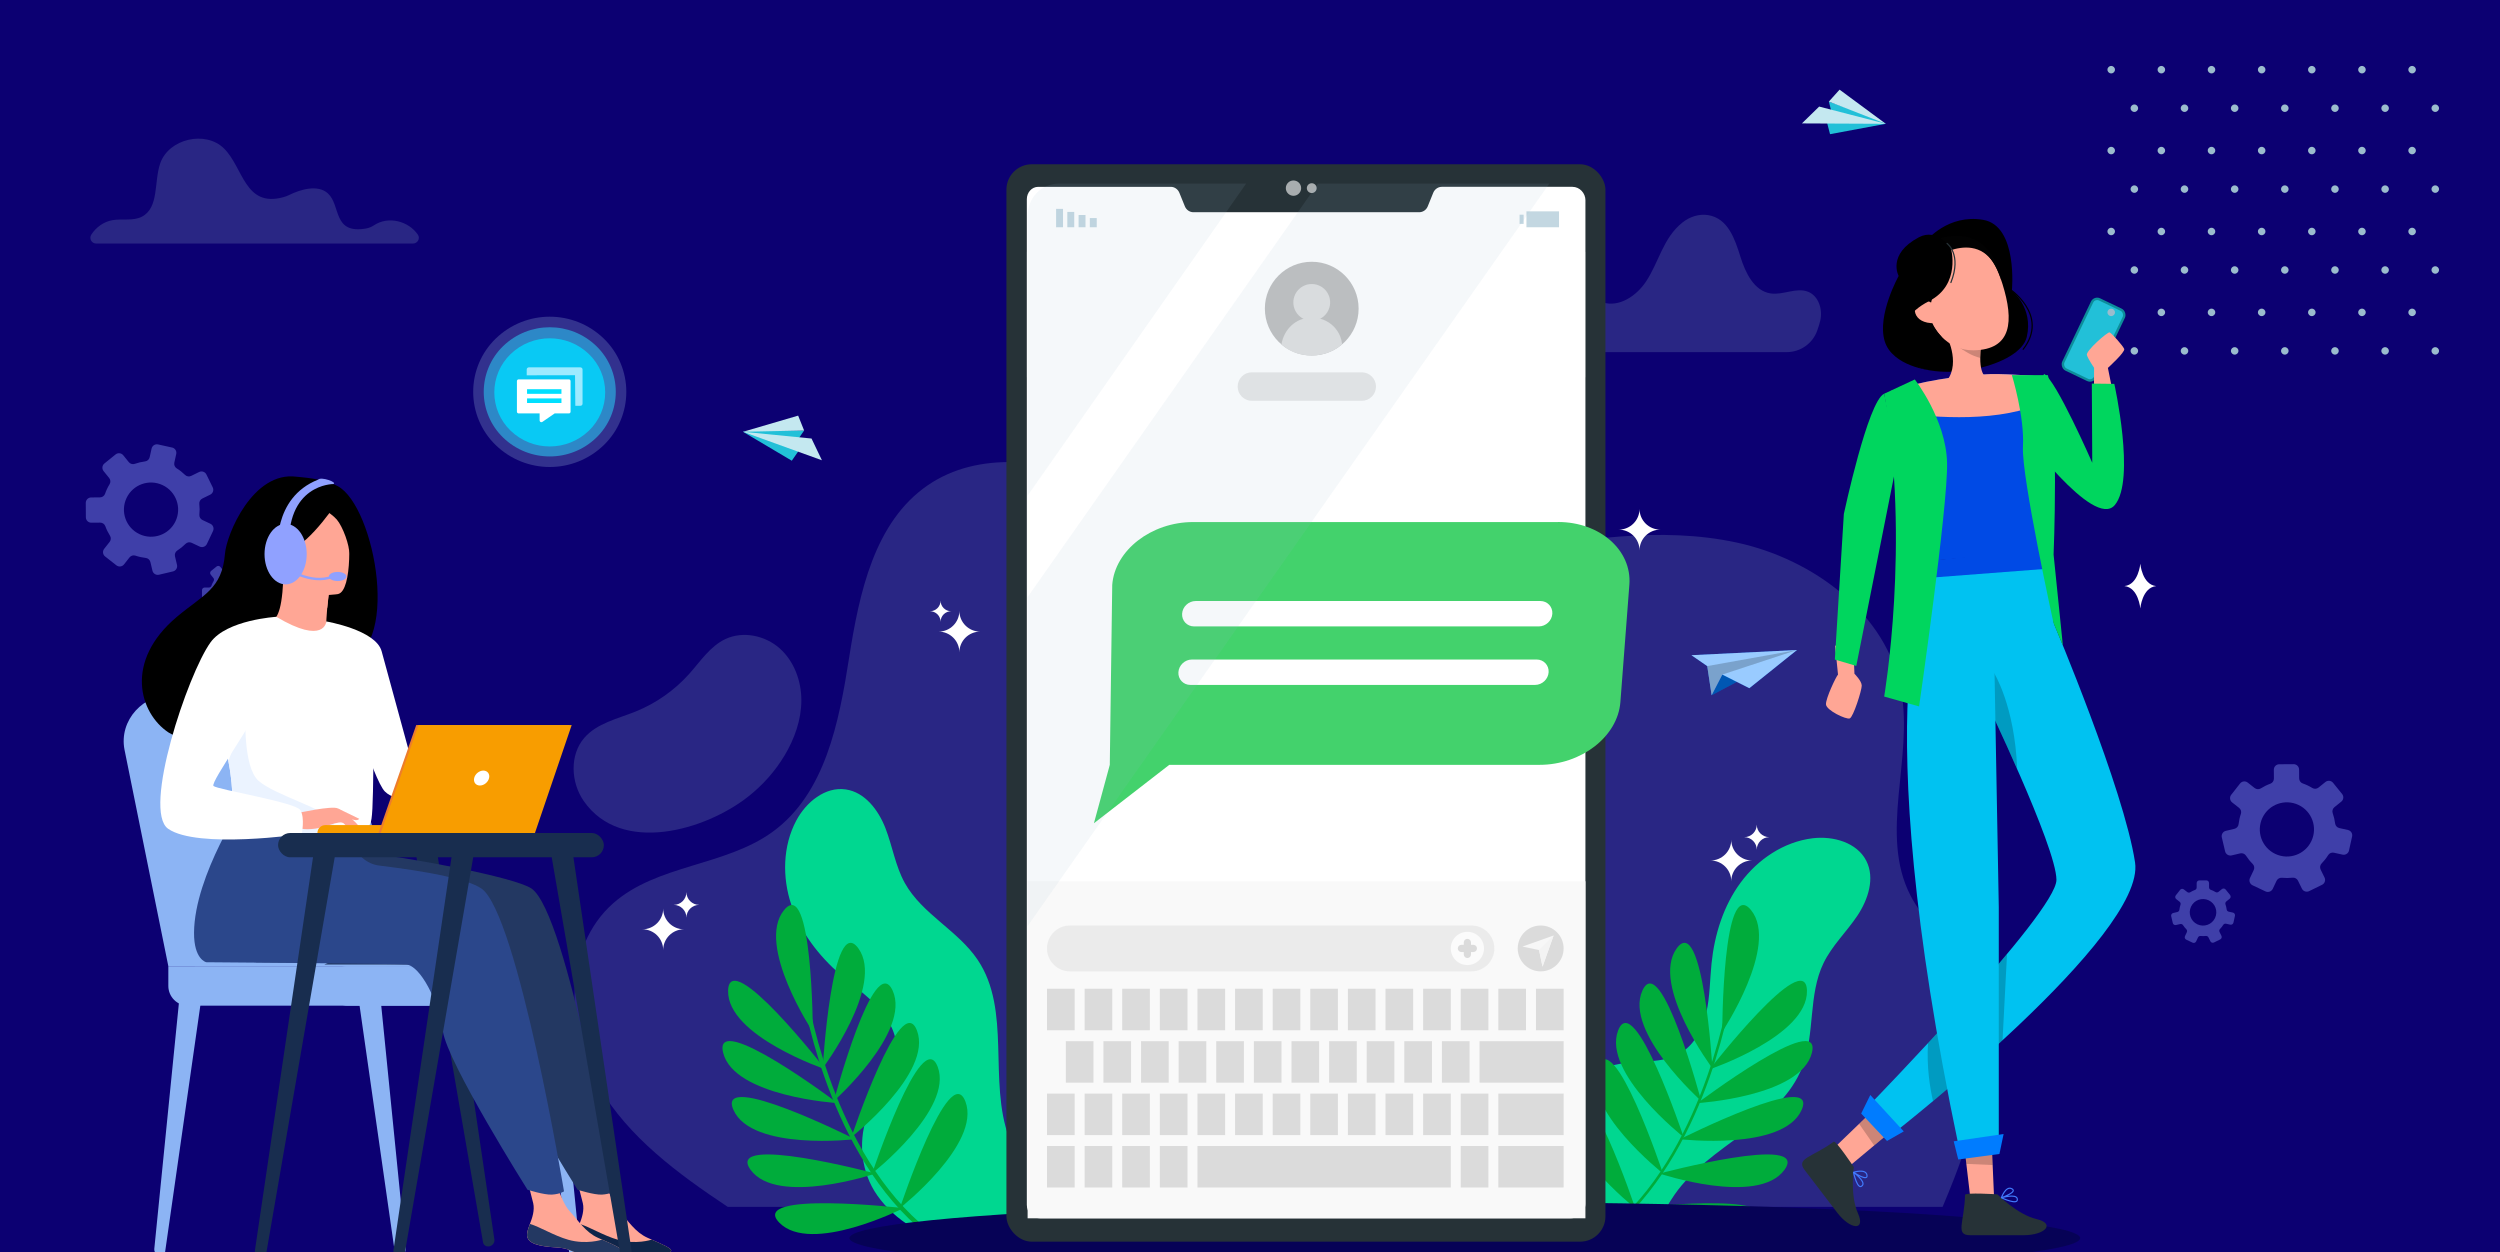 <?xml version="1.0" encoding="UTF-8"?><svg id="Layer_1" xmlns="http://www.w3.org/2000/svg" xmlns:xlink="http://www.w3.org/1999/xlink" viewBox="0 0 1024 513"><rect x="0" y="0" width="1024" height="513" fill="#333333" stroke="none"/><defs><clipPath id="clippath"><rect x="-1.93" y="-2.43" width="1027.2" height="516.79" style="fill:none;"/></clipPath></defs><g style="clip-path:url(#clippath);"><rect x="-1.93" y="-4.76" width="1027.2" height="519.12" style="fill:#0c0072;"/><rect x="850.33" y="123.18" width="14.42" height="31.86" rx="2.31" ry="2.31" transform="translate(144.28 -356.86) rotate(25.6)" style="fill:#22c0d8; stroke:#0d8e9b; stroke-miterlimit:10;"/><path d="m220.7,309.9s50.66-61.09-19.93-185.45S354.09,2.64,445.13,214.78c91.04,212.14,282.75,51.05,282.75,51.05" style="fill:none; stroke:#fff; stroke-dasharray:0 6; stroke-miterlimit:10;"/><g id="Group-49-Copy"><path id="Fill-1-4" d="m866.29,28.54c0,.85-.69,1.53-1.54,1.53s-1.54-.68-1.54-1.53.69-1.53,1.54-1.53,1.54.68,1.54,1.53" style="fill:#9bbccd; fill-rule:evenodd;"/><path id="Fill-4-2" d="m886.83,28.54c0,.85-.69,1.53-1.54,1.53s-1.54-.68-1.54-1.53.69-1.53,1.54-1.53,1.54.68,1.54,1.53" style="fill:#9bbccd; fill-rule:evenodd;"/><path id="Fill-7-2" d="m907.37,28.54c0,.85-.68,1.53-1.54,1.53s-1.54-.68-1.54-1.53.69-1.53,1.54-1.53,1.54.68,1.54,1.53" style="fill:#9bbccd; fill-rule:evenodd;"/><path id="Fill-10-2" d="m927.92,28.54c0,.85-.68,1.53-1.54,1.53s-1.54-.68-1.54-1.53.69-1.53,1.54-1.53,1.54.68,1.54,1.53" style="fill:#9bbccd; fill-rule:evenodd;"/><path id="Fill-13-2" d="m948.46,28.54c0,.85-.68,1.53-1.54,1.53s-1.54-.68-1.54-1.53.69-1.53,1.54-1.53,1.54.68,1.54,1.53" style="fill:#9bbccd; fill-rule:evenodd;"/><path id="Fill-16-2" d="m969,28.54c0,.85-.69,1.53-1.54,1.53s-1.54-.68-1.54-1.53.68-1.53,1.54-1.53,1.54.68,1.54,1.53" style="fill:#9bbccd; fill-rule:evenodd;"/><path id="Fill-19-2" d="m989.54,28.54c0,.85-.69,1.53-1.54,1.53s-1.54-.68-1.54-1.53.68-1.53,1.54-1.53,1.54.68,1.54,1.53" style="fill:#9bbccd; fill-rule:evenodd;"/><path id="Fill-22-2" d="m875.77,44.32c0,.85-.68,1.53-1.54,1.53s-1.54-.68-1.54-1.53.69-1.53,1.54-1.53,1.54.68,1.54,1.53" style="fill:#9bbccd; fill-rule:evenodd;"/><path id="Fill-24-2" d="m896.31,44.32c0,.85-.68,1.53-1.54,1.53s-1.54-.68-1.54-1.53.69-1.53,1.54-1.53,1.54.68,1.54,1.53" style="fill:#9bbccd; fill-rule:evenodd;"/><path id="Fill-26-2" d="m916.86,44.32c0,.85-.69,1.53-1.54,1.53s-1.54-.68-1.54-1.53.68-1.53,1.54-1.53,1.54.68,1.54,1.53" style="fill:#9bbccd; fill-rule:evenodd;"/><path id="Fill-28-2" d="m937.4,44.32c0,.85-.69,1.53-1.54,1.53s-1.54-.68-1.54-1.53.68-1.53,1.54-1.53,1.54.68,1.54,1.53" style="fill:#9bbccd; fill-rule:evenodd;"/><path id="Fill-30-2" d="m957.94,44.32c0,.85-.69,1.53-1.54,1.53s-1.54-.68-1.54-1.53.68-1.53,1.54-1.53,1.54.68,1.54,1.53" style="fill:#9bbccd; fill-rule:evenodd;"/><path id="Fill-32-2" d="m978.48,44.32c0,.85-.69,1.53-1.54,1.53s-1.54-.68-1.54-1.53.69-1.53,1.54-1.53,1.54.68,1.54,1.53" style="fill:#9bbccd; fill-rule:evenodd;"/><path id="Fill-34-2" d="m999.02,44.32c0,.85-.69,1.53-1.54,1.53s-1.54-.68-1.54-1.53.69-1.53,1.54-1.53,1.54.68,1.54,1.53" style="fill:#9bbccd; fill-rule:evenodd;"/><path id="Fill-37-2" d="m866.29,61.67c0,.85-.69,1.53-1.54,1.53s-1.54-.68-1.54-1.53.69-1.53,1.54-1.53,1.54.68,1.54,1.53" style="fill:#9bbccd; fill-rule:evenodd;"/><path id="Fill-40-2" d="m886.83,61.67c0,.85-.69,1.53-1.54,1.53s-1.54-.68-1.54-1.53.69-1.53,1.54-1.53,1.54.68,1.54,1.53" style="fill:#9bbccd; fill-rule:evenodd;"/><path id="Fill-42-2" d="m907.37,61.67c0,.85-.68,1.53-1.54,1.53s-1.54-.68-1.54-1.53.69-1.53,1.54-1.53,1.54.68,1.54,1.53" style="fill:#9bbccd; fill-rule:evenodd;"/><path id="Fill-44-2" d="m927.92,61.67c0,.85-.68,1.53-1.54,1.53s-1.54-.68-1.54-1.53.69-1.53,1.54-1.53,1.54.68,1.54,1.53" style="fill:#9bbccd; fill-rule:evenodd;"/><path id="Fill-46-2" d="m948.46,61.67c0,.85-.68,1.53-1.54,1.53s-1.54-.68-1.54-1.53.69-1.53,1.54-1.53,1.54.68,1.54,1.53" style="fill:#9bbccd; fill-rule:evenodd;"/><path id="Fill-48-2" d="m969,61.67c0,.85-.69,1.53-1.54,1.53s-1.54-.68-1.54-1.53.68-1.53,1.54-1.53,1.54.68,1.54,1.53" style="fill:#9bbccd; fill-rule:evenodd;"/><path id="Fill-50-2" d="m989.54,61.67c0,.85-.69,1.53-1.54,1.53s-1.54-.68-1.54-1.53.68-1.53,1.54-1.53,1.54.68,1.54,1.53" style="fill:#9bbccd; fill-rule:evenodd;"/><path id="Fill-52-2" d="m875.77,77.46c0,.85-.68,1.53-1.54,1.53s-1.54-.68-1.54-1.53.69-1.53,1.54-1.53,1.54.68,1.54,1.53" style="fill:#9bbccd; fill-rule:evenodd;"/><path id="Fill-54-2" d="m896.31,77.46c0,.85-.68,1.53-1.54,1.53s-1.54-.68-1.54-1.53.69-1.53,1.54-1.53,1.54.68,1.54,1.53" style="fill:#9bbccd; fill-rule:evenodd;"/><path id="Fill-56-2" d="m916.86,77.46c0,.85-.69,1.53-1.54,1.53s-1.54-.68-1.54-1.53.68-1.53,1.54-1.53,1.54.68,1.54,1.53" style="fill:#9bbccd; fill-rule:evenodd;"/><path id="Fill-58-2" d="m937.4,77.46c0,.85-.69,1.53-1.54,1.53s-1.54-.68-1.54-1.53.68-1.53,1.54-1.53,1.54.68,1.54,1.53" style="fill:#9bbccd; fill-rule:evenodd;"/><path id="Fill-60-2" d="m957.94,77.46c0,.85-.69,1.53-1.54,1.53s-1.54-.68-1.54-1.53.68-1.53,1.54-1.53,1.54.68,1.54,1.53" style="fill:#9bbccd; fill-rule:evenodd;"/><path id="Fill-62-2" d="m978.48,77.46c0,.85-.69,1.53-1.54,1.53s-1.54-.68-1.54-1.53.69-1.53,1.54-1.53,1.54.68,1.54,1.53" style="fill:#9bbccd; fill-rule:evenodd;"/><path id="Fill-64-2" d="m999.02,77.46c0,.85-.69,1.53-1.54,1.53s-1.54-.68-1.54-1.53.69-1.53,1.54-1.53,1.54.68,1.54,1.53" style="fill:#9bbccd; fill-rule:evenodd;"/><path id="Fill-67-2" d="m866.29,94.82c0,.85-.69,1.53-1.54,1.53s-1.54-.68-1.54-1.53.69-1.53,1.54-1.53,1.54.68,1.54,1.53" style="fill:#9bbccd; fill-rule:evenodd;"/><path id="Fill-70-2" d="m886.83,94.82c0,.85-.69,1.53-1.54,1.53s-1.54-.68-1.54-1.53.69-1.53,1.54-1.53,1.54.68,1.54,1.53" style="fill:#9bbccd; fill-rule:evenodd;"/><path id="Fill-72-2" d="m907.37,94.82c0,.85-.68,1.53-1.54,1.53s-1.54-.68-1.54-1.53.69-1.53,1.54-1.53,1.54.68,1.54,1.53" style="fill:#9bbccd; fill-rule:evenodd;"/><path id="Fill-74-2" d="m927.92,94.82c0,.85-.68,1.53-1.54,1.53s-1.54-.68-1.54-1.53.69-1.53,1.54-1.53,1.54.68,1.54,1.53" style="fill:#9bbccd; fill-rule:evenodd;"/><path id="Fill-76-2" d="m948.46,94.82c0,.85-.68,1.53-1.54,1.53s-1.54-.68-1.54-1.53.69-1.53,1.54-1.53,1.54.68,1.54,1.53" style="fill:#9bbccd; fill-rule:evenodd;"/><path id="Fill-78-2" d="m969,94.82c0,.85-.69,1.53-1.54,1.53s-1.54-.68-1.54-1.53.68-1.53,1.54-1.53,1.54.68,1.54,1.53" style="fill:#9bbccd; fill-rule:evenodd;"/><path id="Fill-80-2" d="m989.54,94.82c0,.85-.69,1.53-1.54,1.53s-1.54-.68-1.54-1.53.68-1.53,1.54-1.53,1.54.68,1.54,1.53" style="fill:#9bbccd; fill-rule:evenodd;"/><path id="Fill-82-2" d="m875.77,110.59c0,.85-.68,1.53-1.54,1.53s-1.54-.68-1.54-1.53.69-1.53,1.54-1.53,1.54.68,1.54,1.53" style="fill:#9bbccd; fill-rule:evenodd;"/><path id="Fill-84-2" d="m896.31,110.59c0,.85-.68,1.53-1.54,1.53s-1.54-.68-1.54-1.53.69-1.53,1.54-1.53,1.54.68,1.54,1.53" style="fill:#9bbccd; fill-rule:evenodd;"/><path id="Fill-86-2" d="m916.86,110.59c0,.85-.69,1.53-1.54,1.53s-1.54-.68-1.54-1.53.68-1.53,1.54-1.53,1.54.68,1.54,1.53" style="fill:#9bbccd; fill-rule:evenodd;"/><path id="Fill-88-2" d="m937.4,110.59c0,.85-.69,1.53-1.54,1.53s-1.54-.68-1.54-1.53.68-1.53,1.54-1.53,1.54.68,1.54,1.53" style="fill:#9bbccd; fill-rule:evenodd;"/><path id="Fill-90-2" d="m957.94,110.59c0,.85-.69,1.53-1.54,1.53s-1.54-.68-1.54-1.53.68-1.53,1.54-1.53,1.54.68,1.54,1.53" style="fill:#9bbccd; fill-rule:evenodd;"/><path id="Fill-92-2" d="m978.48,110.59c0,.85-.69,1.53-1.54,1.53s-1.54-.68-1.54-1.53.69-1.53,1.54-1.53,1.54.68,1.54,1.53" style="fill:#9bbccd; fill-rule:evenodd;"/><path id="Fill-94-2" d="m999.02,110.59c0,.85-.69,1.53-1.54,1.53s-1.54-.68-1.54-1.53.69-1.53,1.54-1.53,1.54.68,1.54,1.53" style="fill:#9bbccd; fill-rule:evenodd;"/><path id="Fill-97" d="m866.29,127.95c0,.85-.69,1.53-1.54,1.53s-1.54-.68-1.54-1.53.69-1.53,1.54-1.53,1.54.68,1.54,1.53" style="fill:#9bbccd; fill-rule:evenodd;"/><path id="Fill-100" d="m886.83,127.95c0,.85-.69,1.53-1.54,1.53s-1.54-.68-1.54-1.53.69-1.53,1.54-1.53,1.54.68,1.54,1.53" style="fill:#9bbccd; fill-rule:evenodd;"/><path id="Fill-102" d="m907.37,127.95c0,.85-.68,1.53-1.54,1.53s-1.54-.68-1.54-1.53.69-1.53,1.54-1.53,1.54.68,1.54,1.53" style="fill:#9bbccd; fill-rule:evenodd;"/><path id="Fill-104" d="m927.92,127.95c0,.85-.68,1.53-1.54,1.53s-1.54-.68-1.54-1.53.69-1.53,1.54-1.53,1.54.68,1.54,1.53" style="fill:#9bbccd; fill-rule:evenodd;"/><path id="Fill-106" d="m948.46,127.95c0,.85-.68,1.53-1.54,1.53s-1.54-.68-1.54-1.53.69-1.53,1.54-1.53,1.54.68,1.54,1.53" style="fill:#9bbccd; fill-rule:evenodd;"/><path id="Fill-108" d="m969,127.95c0,.85-.69,1.53-1.54,1.53s-1.54-.68-1.54-1.53.68-1.53,1.54-1.53,1.54.68,1.54,1.53" style="fill:#9bbccd; fill-rule:evenodd;"/><path id="Fill-110" d="m989.54,127.95c0,.85-.69,1.53-1.54,1.53s-1.54-.68-1.54-1.53.68-1.53,1.54-1.53,1.54.68,1.54,1.53" style="fill:#9bbccd; fill-rule:evenodd;"/><path id="Fill-112" d="m875.77,143.73c0,.85-.68,1.53-1.54,1.53s-1.54-.68-1.54-1.53.69-1.53,1.54-1.53,1.54.68,1.54,1.53" style="fill:#9bbccd; fill-rule:evenodd;"/><path id="Fill-115" d="m896.31,143.73c0,.85-.68,1.53-1.54,1.53s-1.54-.68-1.54-1.53.69-1.53,1.54-1.53,1.54.68,1.54,1.53" style="fill:#9bbccd; fill-rule:evenodd;"/><path id="Fill-118" d="m916.86,143.73c0,.85-.69,1.53-1.54,1.53s-1.54-.68-1.54-1.53.68-1.53,1.54-1.53,1.54.68,1.54,1.53" style="fill:#9bbccd; fill-rule:evenodd;"/><path id="Fill-121" d="m937.4,143.73c0,.85-.69,1.53-1.54,1.53s-1.54-.68-1.54-1.53.68-1.53,1.54-1.53,1.54.68,1.54,1.53" style="fill:#9bbccd; fill-rule:evenodd;"/><path id="Fill-124" d="m957.94,143.73c0,.85-.69,1.53-1.54,1.53s-1.54-.68-1.54-1.53.68-1.53,1.54-1.53,1.54.68,1.54,1.53" style="fill:#9bbccd; fill-rule:evenodd;"/><path id="Fill-127" d="m978.48,143.73c0,.85-.69,1.53-1.54,1.53s-1.54-.68-1.54-1.53.69-1.53,1.54-1.53,1.54.68,1.54,1.53" style="fill:#9bbccd; fill-rule:evenodd;"/><path id="Fill-130" d="m999.02,143.73c0,.85-.69,1.53-1.54,1.53s-1.54-.68-1.54-1.53.69-1.53,1.54-1.53,1.54.68,1.54,1.53" style="fill:#9bbccd; fill-rule:evenodd;"/></g><g style="opacity:.2;"><path d="m795.69,494.34c6.35-15.1,12.24-30.46,14.82-46.6,3.03-18.96,1.07-39.42-9.38-55.53-5.72-8.82-13.78-16.06-18.59-25.41-12.98-25.21,1.27-56.11-3.84-84.01-5.77-31.49-36.04-53.81-67.33-60.56-31.3-6.76-63.77-1.19-95.37,3.94-31.6,5.13-64.4,9.76-95.26,1.25-24.1-6.65-45.36-20.88-68.6-30.09-23.25-9.21-51.34-12.72-72,1.35-22.07,15.03-28.2,44.34-32.34,70.72-4.14,26.38-9.74,55.65-31.36,71.33-19.43,14.1-47.3,13.34-65.28,29.25-20.37,18-19.7,51.53-5.94,74.97,12.32,21,32.47,35.81,52.87,49.39h497.61Z" style="fill:#9bbccd;"/><path d="m321.34,309.49c4.07-6.83,6.87-14.59,6.9-22.55.03-7.95-2.94-16.1-8.89-21.38-5.95-5.28-15.01-7.19-22.21-3.81-6.28,2.95-10.25,9.14-14.88,14.31-6,6.71-13.56,12.01-21.91,15.38-7.39,2.98-15.81,4.76-21.02,10.78-6.07,7.02-5.53,18.24-.24,25.87,15.42,22.21,49.99,11.96,67.47-1.88,5.87-4.64,10.94-10.3,14.77-16.73Z" style="fill:#9bbccd;"/><path d="m731.84,144.23c5.59,0,10.61-3.51,12.48-8.78.56-1.57,1-3,1.26-4.11,1.06-4.51-.62-10.03-4.9-11.8-4.82-1.99-10.27,1.42-15.43.65-6.77-1.01-10.32-8.45-12.36-14.99-2.27-7.27-5.09-15.79-13.25-17.09-3.77-.6-7.59.69-10.57,3.07-7.91,6.34-9.63,16.3-14.9,24.19-3.92,5.87-11.06,10.67-17.76,8.46-7.24-2.39-11.04-11.94-18.63-12.55-7.05-.57-11.83,6.9-14.45,13.47-2.62,6.57-5.91,14.33-12.85,15.69-6.86,1.34-13.62-4.62-20.46-3.17-3.47.74-6.32,3.57-7.34,6.95h149.17Z" style="fill:#9bbccd;"/><path d="m169.18,99.75c1.85,0,3.04-2.07,2-3.6,0-.01-.02-.02-.02-.03-3.8-5.55-12.03-7.77-17.93-3.87-.98.64-2.07,1.12-3.22,1.33-13.82,2.46-10.31-9.43-15.7-14.36-4.17-3.82-11.42-1.55-15.8.62-.81.4-1.66.72-2.53.95-15.77,4.27-16.3-12.17-24.24-19.99-7.59-7.47-22.62-3.97-26.11,6.09-2.63,7.56-.4,18.18-7.51,21.86-3.64,1.89-8.08.72-12.12,1.44-3.53.63-6.67,2.9-8.6,5.91-1.01,1.57.1,3.65,1.97,3.65h129.8Z" style="fill:#9bbccd;"/></g><polygon points="304.34 176.86 324.32 188.71 327.33 184.36 327.3 179.35 329.37 176.33 309.11 176.15 304.34 176.86" style="fill:#22c0d8;"/><polygon points="304.34 176.86 332.4 179.62 336.66 188.53 304.34 176.86" style="fill:#c4e8f0;"/><polygon points="326.92 170.24 329.37 176.33 304.34 176.86 326.92 170.24" style="fill:#c4e8f0;"/><polygon points="772.42 50.71 749.58 54.96 748.26 49.85 750 45.15 749.1 41.6 768.18 48.4 772.42 50.71" style="fill:#22c0d8;"/><polygon points="772.42 50.71 745.13 43.65 738.06 50.55 772.42 50.71" style="fill:#c4e8f0;"/><polygon points="753.49 36.72 749.1 41.6 772.42 50.71 753.49 36.72" style="fill:#c4e8f0;"/><path d="m392.96,267.22h0c0-4.7-3.81-8.51-8.51-8.51h0c4.7,0,8.51-3.81,8.51-8.51h0c0,4.7,3.81,8.51,8.51,8.51h0c-4.7,0-8.51,3.81-8.51,8.51Z" style="fill:#fff;"/><path d="m385.26,254.7h0c0-2.4-1.94-4.34-4.34-4.34h0c2.4,0,4.34-1.94,4.34-4.34h0c0,2.4,1.94,4.34,4.34,4.34h0c-2.4,0-4.34,1.94-4.34,4.34Z" style="fill:#fff;"/><path d="m709.13,360.97h0c0-4.7-3.81-8.51-8.51-8.51h0c4.7,0,8.51-3.81,8.51-8.51h0c0,4.7,3.81,8.51,8.51,8.51h0c-4.7,0-8.51,3.81-8.51,8.51Z" style="fill:#fff;"/><path d="m719.57,348.05h0c0-2.84-2.3-5.15-5.14-5.15h0c2.84,0,5.14-2.3,5.14-5.14h0c0,2.84,2.3,5.14,5.15,5.14h0c-2.84,0-5.15,2.3-5.15,5.15Z" style="fill:#fff;"/><path d="m271.64,389.15h0c0-4.7,3.81-8.51,8.51-8.51h0c-4.7,0-8.51-3.81-8.51-8.51h0c0,4.7-3.81,8.51-8.51,8.51h0c4.7,0,8.51,3.81,8.51,8.51Z" style="fill:#fff;"/><path d="m281.16,375.87h0c0-2.89,2.34-5.23,5.23-5.23h0c-2.89,0-5.23-2.34-5.23-5.23h0c0,2.89-2.34,5.23-5.23,5.23h0c2.89,0,5.23,2.34,5.23,5.23Z" style="fill:#fff;"/><path d="m671.55,225.45h0c0-4.7-3.81-8.51-8.51-8.51h0c4.7,0,8.51-3.81,8.51-8.51h0c0,4.7,3.81,8.51,8.51,8.51h0c-4.7,0-8.51,3.81-8.51,8.51Z" style="fill:#fff;"/><path d="m876.67,230.9s-.74,8.57-6.51,9.16c5.77.59,6.51,9.16,6.51,9.16,0,0,.74-8.57,6.51-9.16-5.77-.59-6.51-9.16-6.51-9.16Z" style="fill:#fff;"/><path d="m494.66,221.95c.77,0,.77-1.4,0-1.4s-.77,1.4,0,1.4h0Z" style="fill:#fff;"/><path d="m451.61,293.03c1.54,0,1.54-2.8,0-2.8s-1.54,2.8,0,2.8h0Z" style="fill:#fff;"/><path d="m618.5,214.83c1.15,0,1.16-2.1,0-2.1s-1.16,2.1,0,2.1h0Z" style="fill:#fff;"/><polygon points="594.36 150.29 604.58 176.27 626.35 163.98 594.36 150.29" style="fill:#fafbfb;"/><polygon points="594.36 150.29 614.44 170.7 619.91 167.61 594.36 150.29" style="fill:#dbdada;"/><polygon points="619.91 167.61 616.1 177.04 614.44 170.7 619.91 167.61" style="fill:#dbdada;"/><polygon points="616.1 177.04 611.4 172.42 614.44 170.7 616.1 177.04" style="fill:#b2b2b2;"/><path d="m357.08,485.95c-5.07-9.76-5.32-21.88-.66-31.85,3.67-7.84,10.26-14.72,10.8-23.37.42-6.72-3.04-13.16-7.58-18.14-4.54-4.98-10.14-8.84-15.24-13.24-8.97-7.76-16.49-17.49-20.27-28.73-3.78-11.24-3.54-24.08,2.04-34.55,3.99-7.49,11.81-13.94,20.22-12.73,7.88,1.13,13.41,8.47,16.29,15.88,2.88,7.42,4.07,15.51,7.94,22.47,7.06,12.7,21.77,19.42,29.86,31.49,13.88,20.72,4.22,49.48,12.84,72.89,2.67,7.26,7.16,14.39,6.25,22.07-1.8,15.06-20.39,20.26-33.14,19.01-11.54-1.12-24.16-11.21-29.35-21.21Z" style="fill:#00d790;"/><path d="m376.29,502.6c-.21,0-.43-.08-.6-.23-38.12-33.8-47.19-96.39-47.28-97.02-.07-.5.28-.96.78-1.02.5-.08.96.28,1.03.77.09.62,9.07,62.57,46.68,95.91.38.33.41.91.08,1.28-.18.2-.43.31-.68.31Z" style="fill:#00ac3b;"/><path d="m332.95,422.65s-23.49-35.45-11.82-49.85c11.67-14.39,11.82,49.85,11.82,49.85Z" style="fill:#00ac3b;"/><path d="m338.08,438s-40.27-13.67-39.85-32.2,39.85,32.2,39.85,32.2Z" style="fill:#00ac3b;"/><path d="m336.97,437.57s25.46-34.06,14.63-49.1c-10.83-15.03-14.63,49.1-14.63,49.1Z" style="fill:#00ac3b;"/><path d="m341.55,450.97s31.71-28.34,24.08-45.22c-7.63-16.88-24.08,45.22-24.08,45.22Z" style="fill:#00ac3b;"/><path d="m348.75,465.76s33.41-26.31,26.84-43.64c-6.57-17.32-26.84,43.64-26.84,43.64Z" style="fill:#00ac3b;"/><path d="m357.24,480.61s33.41-26.31,26.84-43.64c-6.57-17.32-26.84,43.64-26.84,43.64Z" style="fill:#00ac3b;"/><path d="m368.6,494.85s33.41-26.31,26.84-43.64c-6.57-17.32-26.84,43.64-26.84,43.64Z" style="fill:#00ac3b;"/><path d="m343.09,451.84s-42.45-2.65-46.89-20.64c-4.44-17.99,46.89,20.64,46.89,20.64Z" style="fill:#00ac3b;"/><path d="m350.24,466.62s-42.24,4.94-49.81-11.97c-7.57-16.91,49.81,11.97,49.81,11.97Z" style="fill:#00ac3b;"/><path d="m358.65,480.68s-40.34,13.47-51.21-1.53c-10.87-15,51.21,1.53,51.21,1.53Z" style="fill:#00ac3b;"/><path d="m370.09,494.85s-37.94,19.21-50.88,5.96c-12.94-13.26,50.88-5.96,50.88-5.96Z" style="fill:#00ac3b;"/><path d="m637.38,454.64c5.09-9.75,14.88-16.91,25.71-18.81,8.53-1.5,17.95-.04,25.34-4.55,5.75-3.51,9.04-10.04,10.51-16.61,1.47-6.57,1.42-13.38,2.11-20.08,1.21-11.8,4.87-23.54,11.91-33.08,7.04-9.54,17.69-16.71,29.46-18.15,8.43-1.03,18.19,1.68,22.03,9.26,3.59,7.1.75,15.84-3.67,22.45-4.42,6.62-10.37,12.23-13.85,19.39-6.35,13.07-3.42,28.97-8.67,42.52-9.01,23.26-38.11,31.84-52.34,52.32-4.41,6.35-7.68,14.12-14.5,17.78-13.37,7.16-28.29-5.08-34.58-16.24-5.7-10.1-4.68-26.22.54-36.21Z" style="fill:#00d790;"/><path d="m662.44,502.09l-.72-.81c37.72-33.44,46.72-95.51,46.8-96.13l1.08.15c-.09.63-9.14,63.09-47.16,96.8Z" style="fill:#00ac3b;"/><path d="m705.42,422.65s23.49-35.45,11.82-49.85c-11.67-14.39-11.82,49.85-11.82,49.85Z" style="fill:#00ac3b;"/><path d="m700.28,438s40.27-13.67,39.85-32.2-39.85,32.2-39.85,32.2Z" style="fill:#00ac3b;"/><path d="m701.4,437.57s-25.46-34.06-14.63-49.1c10.83-15.03,14.63,49.1,14.63,49.1Z" style="fill:#00ac3b;"/><path d="m696.81,450.97s-31.71-28.34-24.08-45.22c7.63-16.88,24.08,45.22,24.08,45.22Z" style="fill:#00ac3b;"/><path d="m689.61,465.76s-33.41-26.31-26.84-43.64c6.57-17.32,26.84,43.64,26.84,43.64Z" style="fill:#00ac3b;"/><path d="m681.13,480.61s-33.41-26.31-26.84-43.64c6.57-17.32,26.84,43.64,26.84,43.64Z" style="fill:#00ac3b;"/><path d="m669.77,494.85s-33.41-26.31-26.84-43.64,26.84,43.64,26.84,43.64Z" style="fill:#00ac3b;"/><path d="m695.27,451.84s42.45-2.65,46.89-20.64c4.45-17.99-46.89,20.64-46.89,20.64Z" style="fill:#00ac3b;"/><path d="m688.13,466.62s42.24,4.94,49.81-11.97c7.57-16.91-49.81,11.97-49.81,11.97Z" style="fill:#00ac3b;"/><path d="m679.71,480.68s40.34,13.47,51.21-1.53c10.87-15-51.21,1.53-51.21,1.53Z" style="fill:#00ac3b;"/><path d="m668.28,494.85s37.94,19.21,50.88,5.96-50.88-5.96-50.88-5.96Z" style="fill:#00ac3b;"/><g style="opacity:.39;"><path d="m962.15,348.36l1.27-5.74c.27-1.2-.49-2.39-1.7-2.66l-3.52-.78c-.91-.2-1.61-.94-1.73-1.87-.18-1.45-.52-2.87-1-4.24-.31-.88-.02-1.86.71-2.45l2.81-2.27c.96-.77,1.11-2.18.33-3.14l-3.7-4.57c-.77-.96-2.18-1.11-3.14-.33l-2.81,2.27c-.73.59-1.75.67-2.54.18-.61-.38-1.25-.72-1.91-1.04-.66-.31-1.34-.59-2.02-.82-.88-.3-1.46-1.15-1.47-2.08l-.03-3.61c0-1.23-1.01-2.22-2.25-2.21l-5.88.04c-1.23,0-2.22,1.01-2.21,2.25l.03,3.61c0,.93-.56,1.78-1.44,2.1-1.37.49-2.68,1.14-3.92,1.92-.79.5-1.81.43-2.54-.15l-2.83-2.23c-.97-.76-2.37-.59-3.13.38l-3.63,4.62c-.76.97-.59,2.37.38,3.13l2.84,2.23c.73.58,1.05,1.55.75,2.43-.48,1.4-.79,2.83-.95,4.25-.1.93-.79,1.68-1.7,1.9l-3.51.83c-1.2.28-1.94,1.48-1.66,2.68l1.35,5.72c.28,1.2,1.48,1.94,2.68,1.66l3.51-.83c.91-.21,1.86.15,2.37.94.78,1.22,1.7,2.36,2.74,3.39.66.66.82,1.67.42,2.51l-1.54,3.26c-.53,1.11-.05,2.44,1.06,2.97l5.31,2.51c1.11.53,2.44.05,2.97-1.06l1.54-3.26c.4-.84,1.28-1.36,2.21-1.27,1.46.15,2.92.14,4.36-.03.93-.11,1.82.4,2.23,1.24l1.59,3.24c.54,1.11,1.88,1.56,2.98,1.02l5.28-2.59c1.11-.54,1.56-1.88,1.02-2.98l-1.59-3.24c-.41-.84-.27-1.85.39-2.52,1-1.02,1.91-2.17,2.69-3.43.49-.79,1.44-1.17,2.35-.97l3.53.78c1.2.27,2.39-.49,2.66-1.7Zm-30.18,1.41c-5.55-2.62-7.91-9.23-5.29-14.78,2.62-5.55,9.23-7.91,14.78-5.29,5.55,2.62,7.91,9.23,5.29,14.78-2.62,5.55-9.23,7.91-14.78,5.29Z" style="fill:#90a1ff;"/></g><g style="opacity:.39;"><path d="m914.82,377.91l.62-2.81c.13-.59-.24-1.17-.83-1.3l-1.72-.38c-.45-.1-.79-.46-.85-.91-.09-.71-.25-1.41-.49-2.08-.15-.43,0-.91.35-1.2l1.37-1.11c.47-.38.54-1.07.16-1.54l-1.81-2.24c-.38-.47-1.07-.54-1.54-.16l-1.37,1.11c-.36.29-.86.33-1.24.09-.3-.18-.61-.35-.94-.51-.33-.15-.66-.29-.99-.4-.43-.15-.72-.56-.72-1.02v-1.77c-.02-.6-.51-1.09-1.11-1.08l-2.88.02c-.6,0-1.09.5-1.08,1.1v1.77c.02.46-.26.87-.69,1.03-.67.24-1.31.56-1.92.94-.38.24-.88.21-1.24-.07l-1.39-1.09c-.47-.37-1.16-.29-1.53.18l-1.78,2.26c-.37.47-.29,1.16.18,1.53l1.39,1.09c.36.28.51.76.37,1.19-.23.69-.39,1.38-.46,2.08-.05.45-.39.82-.83.93l-1.72.41c-.59.14-.95.73-.81,1.31l.66,2.8c.14.59.73.95,1.31.81l1.72-.4c.44-.1.91.07,1.16.46.38.6.83,1.15,1.34,1.66.32.32.4.82.21,1.23l-.75,1.6c-.26.54-.02,1.2.52,1.45l2.6,1.23c.54.26,1.2.02,1.45-.52l.75-1.6c.19-.41.63-.67,1.08-.62.72.07,1.43.07,2.13-.01.45-.05.89.19,1.09.6l.78,1.58c.27.54.92.76,1.46.5l2.58-1.27c.54-.27.76-.92.5-1.46l-.78-1.58c-.2-.41-.13-.91.19-1.23.49-.5.93-1.06,1.32-1.68.24-.39.71-.57,1.15-.47l1.73.38c.59.13,1.17-.24,1.3-.83Zm-14.78.69c-2.72-1.28-3.87-4.52-2.59-7.24,1.28-2.72,4.52-3.87,7.24-2.59,2.72,1.28,3.87,4.52,2.59,7.24-1.28,2.72-4.52,3.87-7.24,2.59Z" style="fill:#90a1ff;"/></g><g style="opacity:.39;"><path d="m70.49,183.31l-5.74-1.27c-1.2-.27-2.39.49-2.66,1.7l-.78,3.52c-.2.91-.94,1.61-1.87,1.73-1.45.18-2.87.52-4.24,1-.88.31-1.86.02-2.45-.71l-2.27-2.81c-.77-.96-2.18-1.11-3.14-.33l-4.57,3.7c-.96.77-1.11,2.18-.33,3.14l2.27,2.81c.59.73.67,1.75.18,2.54-.38.61-.72,1.25-1.04,1.91-.31.66-.59,1.34-.82,2.02-.3.88-1.15,1.46-2.08,1.47l-3.61.03c-1.23,0-2.22,1.01-2.21,2.25l.04,5.88c0,1.23,1.01,2.22,2.25,2.21l3.61-.03c.93,0,1.78.56,2.1,1.44.49,1.37,1.14,2.68,1.92,3.92.5.79.43,1.81-.15,2.54l-2.23,2.83c-.76.97-.59,2.37.38,3.13l4.62,3.63c.97.76,2.37.59,3.13-.38l2.23-2.84c.58-.73,1.55-1.05,2.43-.75,1.4.48,2.83.79,4.25.95.93.1,1.68.79,1.9,1.7l.83,3.51c.28,1.2,1.48,1.94,2.68,1.66l5.72-1.35c1.2-.28,1.94-1.48,1.66-2.68l-.83-3.51c-.21-.91.15-1.86.94-2.37,1.22-.78,2.36-1.7,3.39-2.74.66-.66,1.67-.82,2.51-.42l3.26,1.54c1.11.53,2.44.05,2.97-1.06l2.51-5.31c.53-1.11.05-2.44-1.06-2.97l-3.26-1.54c-.84-.4-1.36-1.28-1.27-2.21.15-1.46.14-2.92-.03-4.36-.11-.93.4-1.82,1.24-2.23l3.24-1.59c1.11-.54,1.56-1.88,1.02-2.98l-2.59-5.28c-.54-1.11-1.88-1.56-2.98-1.02l-3.24,1.59c-.84.41-1.85.27-2.52-.39-1.02-1-2.17-1.91-3.43-2.69-.79-.49-1.17-1.44-.97-2.35l.78-3.53c.27-1.2-.49-2.39-1.7-2.66Zm1.41,30.18c-2.62,5.55-9.23,7.91-14.78,5.29-5.55-2.62-7.91-9.23-5.29-14.78,2.62-5.55,9.23-7.91,14.78-5.29,5.55,2.62,7.91,9.23,5.29,14.78Z" style="fill:#90a1ff;"/></g><g style="opacity:.39;"><path d="m100.04,230.65l-2.81-.62c-.59-.13-1.17.24-1.3.83l-.38,1.72c-.1.45-.46.79-.91.85-.71.09-1.41.25-2.08.49-.43.15-.91,0-1.2-.35l-1.11-1.37c-.38-.47-1.07-.54-1.54-.16l-2.24,1.81c-.47.38-.54,1.07-.16,1.54l1.11,1.37c.29.36.33.86.09,1.24-.18.3-.35.61-.51.94-.15.33-.29.66-.4.99-.15.43-.56.72-1.02.72h-1.77c-.6.02-1.09.51-1.08,1.11l.02,2.88c0,.6.5,1.09,1.1,1.08h1.77c.46-.02.87.26,1.03.69.24.67.56,1.31.94,1.92.24.38.21.88-.07,1.24l-1.09,1.39c-.37.47-.29,1.16.18,1.53l2.26,1.78c.47.37,1.16.29,1.53-.18l1.09-1.39c.28-.36.76-.51,1.19-.37.69.23,1.38.39,2.08.46.45.05.82.39.93.83l.41,1.72c.14.59.73.95,1.31.81l2.8-.66c.59-.14.95-.73.81-1.31l-.4-1.72c-.1-.44.07-.91.46-1.16.6-.38,1.15-.83,1.66-1.34.32-.32.82-.4,1.23-.21l1.6.75c.54.26,1.2.02,1.45-.52l1.23-2.6c.26-.54.02-1.2-.52-1.45l-1.6-.75c-.41-.19-.67-.63-.62-1.08.07-.72.07-1.43-.01-2.13-.05-.45.19-.89.6-1.09l1.58-.78c.54-.27.76-.92.5-1.46l-1.27-2.58c-.27-.54-.92-.76-1.46-.5l-1.58.78c-.41.2-.91.13-1.23-.19-.5-.49-1.06-.93-1.68-1.32-.39-.24-.57-.71-.47-1.15l.38-1.73c.13-.59-.24-1.17-.83-1.3Zm.69,14.78c-1.28,2.72-4.52,3.87-7.24,2.59-2.72-1.28-3.87-4.52-2.59-7.24,1.28-2.72,4.52-3.87,7.24-2.59,2.72,1.28,3.87,4.52,2.59,7.24Z" style="fill:#90a1ff;"/></g><ellipse id="_Path_" cx="599.99" cy="507.13" rx="252.05" ry="14.72" style="fill:#060256;"/><path d="m759.13,264.8l.45,11.16s2.99,2.96,2.99,4.88-3.44,12.9-4.93,13.43c-1.49.52-9.57-3.31-9.72-5.75-.15-2.44,4.19-11.51,4.93-12.21l-1.2-11.86,7.47.35Z" style="fill:#ffa695;"/><path d="m857.67,162.35l.07-11.69s-2.44-3.57-2.96-5.24c-.52-1.66,8.5-9.57,9.32-9.28s5.51,5.52,5.98,6.8-6.69,7.75-6.69,7.75l2.19,10.89-7.92.78Z" style="fill:#ffa695;"/><path d="m837.24,153.15c4.82,2.26,19.75,36.4,19.75,36.4l-.18-32.43,9.21.11s8.82,39.37.2,49.64c-8.63,10.27-38.65-30.87-38.65-30.87l9.67-22.84Z" style="fill:#00d65e;"/><polygon points="757.37 477.77 751.44 470.01 761.49 460.32 770.63 451.51 779.22 459.54 767.66 469.18 757.37 477.77" style="fill:#ffa695;"/><path d="m751.09,467.64c.87-.63,8.23,10.39,8.23,10.39,0,0-1.64,11.49,1.68,18.9,3.32,7.41-3.13,6.78-8.49-.24-5.36-7.02-9.46-12.38-13.27-17.37-3.81-4.99,2.82-5.12,11.85-11.68Z" style="fill:#263237;"/><path d="m759.2,480.17s4.93-1.59,5.5,1.07c.65,3.06-5.5-1.07-5.5-1.07,0,0,4.98,3.7,3.66,5.36-2,2.52-3.66-5.36-3.66-5.36Z" style="fill:none; stroke:#417bfd; stroke-linecap:round; stroke-linejoin:round; stroke-width:.48px;"/><polygon points="767.66 469.18 761.49 460.32 770.63 451.51 779.22 459.54 767.66 469.18" style="isolation:isolate; opacity:.2;"/><polygon points="816.75 490.06 806.98 490.06 805.38 476.46 803.93 463.98 815.52 462.09 816.18 476.9 816.75 490.06" style="fill:#ffa695;"/><path d="m804.89,489.43c.03-1.08,13.25-.23,13.25-.23,0,0,8.14,8.28,16.04,10.14,7.91,1.86,3.49,6.6-5.35,6.6h-21.86c-6.28,0-2.35-5.35-2.09-16.51Z" style="fill:#263237;"/><path d="m819.77,490.59s1.73-4.88,4.19-3.72c2.83,1.34-4.19,3.72-4.19,3.72,0,0,5.96-1.71,6.48.35.79,3.12-6.48-.35-6.48-.35Z" style="fill:none; stroke:#417bfd; stroke-linecap:round; stroke-linejoin:round; stroke-width:.48px;"/><polygon points="816.18 477.2 805.38 476.72 803.93 464.11 815.52 462.16 816.18 477.2" style="isolation:isolate; opacity:.2;"/><path d="m841.13,255.09s28.86,68.21,33.39,98.15c4.54,29.93-97.98,110.18-97.98,110.18l-10.48-11.15s76.26-78.4,76.26-91.88-29.74-75.08-29.74-75.08c0,0-2.87-24.84,28.55-30.22Z" style="fill:#00c2f1;"/><path d="m822.08,390.76l-1.84,35.34c-10.48,9.64-20.61,18.35-28.47,24.93-1.24-5.36-2.68-14.08-2.05-23.76,10.37-11.2,22.42-24.55,32.37-36.51Z" style="isolation:isolate; opacity:.2;"/><path d="m826.24,315.01c-7.02-15.93-13.66-29.7-13.66-29.7,0,0-.42-3.64.82-8.43,1.86-1.14,3.28-1.38,3.28-1.38,0,0,8.54,13.41,9.56,39.51Z" style="isolation:isolate; opacity:.2;"/><path d="m789.12,98.52s8.76-10.92,23.16-8.48c14.4,2.44,11.79,29.01,11.79,29.01,0,0,8.89,6.94,6.1,18.96s-35.49,18.98-48,10.62c-12.51-8.36-2.83-34.88,3.19-38.63,6.01-3.75,3.76-11.48,3.76-11.48Z"/><path d="m816.96,275.5l1.74,96.05v98.29h-16.36c-39.06-186.25-12.28-232.94-12.28-232.94l.1.03c.03-.07.06-.16.08-.22,6.28-13.95,47.43-3.67,47.43-3.67,2.96,11.56,4.79,35.04,4.79,35.04l-25.5,7.42Z" style="fill:#00c2f1;"/><polygon points="789.83 229.72 789.83 236.69 837.47 233.04 837.47 224.79 789.83 229.72" style="fill:#004ae5;"/><path d="m837.68,225.62l-47.66,4.12c-1.13-17.72-2.26-29.14-12.75-60.71-.91-2.76-1.9-5.69-2.97-8.79,6.47-2.06,13.07-3.66,19.77-4.77,7.07-1.26,14.23-2.01,21.4-2.26,9.28-.07,19.92.98,19.92.98,0,0,1.52.36,2.47,10.18.88,9.24,1.73,27.68-.18,61.25Z" style="fill:#004ae5;"/><path d="m811.54,163.74c-11.74-1.5-15.27-6.52-15.27-6.52,7.45-7.03,1.26-19.21,1.26-19.21l14.14,2.64c-.37,2.34-.53,4.3-.55,5.95-.11,8.58,3.77,8.66,3.77,8.66,2.48,4.65-3.34,8.48-3.34,8.48Z" style="fill:#ffa695;"/><path d="m811.66,140.65c-.37,2.34-.53,4.3-.55,5.95-6.82-1.58-13.58-8.59-13.58-8.59l14.14,2.64Z" style="isolation:isolate; opacity:.2;"/><path d="m799.06,101.52c11.98-2.84,17.35,2.66,21.15,14.79,4.75,15.16,3.93,26.93-11.83,27.18-21.4.35-29.21-37.27-9.33-41.98Z" style="fill:#ffa695;"/><path d="m790.75,124.81s3.27-11.17.62-18.56c0,0,21.43-15.32,28.31,8.49,0,0-2.75-21.94-23.45-17.54-20.67,4.4-13.47,34.5-.72,40.95,0,0-6.77-6.37-4.77-13.35Z" style="fill:#020202;"/><path d="m793.31,126.87c-.54-1.91-3.3-4.7-6.79-3.46-3.62,1.28-3.58,9.32,6.09,8.97,1.39-.05,1.83-1.52.71-5.51Z" style="fill:#ffa695;"/><path d="m837.86,164.37c-17.9,8.86-45.33,6.79-60.59,4.66-.91-2.76-1.9-5.69-2.97-8.79,6.47-2.06,13.07-3.66,19.77-4.77,7.07-1.26,14.23-2.01,21.4-2.26,9.28-.07,19.92.98,19.92.98,0,0,1.52.36,2.47,10.18Z" style="fill:#ffa695;"/><path d="m784.3,155.43s12.83,16.39,13.22,34.18c.39,17.79-11.46,99.75-11.46,99.75l-14.3-4.05s10.81-63.09,0-124.04l12.54-5.84Z" style="fill:#00d65e;"/><path d="m824.07,153.65s5.23,17,4.53,29.2c-.7,12.21,12.52,72.35,12.52,72.35l3.84,9.25-3.81-37.3s2.3-54.73-2.34-73.5h-14.75Z" style="fill:#00d65e;"/><path d="m799.06,101.52s4.43,15.08-9.07,21.91c-16.31,8.26-14.76,26.1,1.15,28.36,0,0-16.06-1.61-19.19-12.11-3.17-10.67,5.74-26.65,5.74-26.65,0,0-4.88-8.88,8.3-15.85,7.44-3.93,13.07,4.34,13.07,4.34Z"/><polygon points="800.24 467.48 820.68 464.49 818.97 472.66 802.1 474.93 800.24 467.48" style="fill:#007cff;"/><polygon points="766.07 448.51 779.78 463.42 772.92 467.34 762.34 456.11 766.07 448.51" style="fill:#007cff;"/><path d="m777.22,187.86l-5.46-26.59c-6.63,2.88-16.52,49.24-16.52,49.24l-3.69,59.64,8.78,2.61" style="fill:#00d65e;"/><path d="m797.52,99.72s6.14,4.43,1.57,16" style="fill:none; stroke:#263237; stroke-linecap:round; stroke-linejoin:round; stroke-width:.5px;"/><path d="m822.76,118.06s16.88,10.93,5.93,25.01" style="fill:none; stroke:#000; stroke-linecap:round; stroke-linejoin:round; stroke-width:.5px;"/><rect x="412.23" y="67.28" width="245.36" height="441.31" rx="10.4" ry="10.4" style="fill:#263237;"/><path d="m649.39,82.06v410.95c0,3.38-2.72,6.01-6.1,6.01h-217.25c-3.11,0-5.45-2.4-5.45-5.51V81.57c0-2.69,1.98-5.04,4.67-5.04h54.31c1.53,0,2.92,1,3.5,2.44l2.25,5.54c.57,1.43,1.96,2.42,3.5,2.42h92.47c1.53,0,2.92-.95,3.5-2.38l2.25-5.56c.57-1.44,1.96-2.46,3.5-2.46h53.53c2.96,0,5.33,2.57,5.33,5.54Z" style="fill:#fff;"/><rect x="420.6" y="103.18" width="228.8" height="51.35" style="fill:#fff; isolation:isolate; opacity:.2;"/><rect x="446.4" y="89.31" width="2.83" height="3.77" transform="translate(895.62 182.4) rotate(180)" style="fill:#9bbccd; isolation:isolate; opacity:.6;"/><rect x="441.79" y="88.06" width="2.83" height="5.02" transform="translate(886.41 181.14) rotate(180)" style="fill:#9bbccd; isolation:isolate; opacity:.6;"/><rect x="437.19" y="86.8" width="2.83" height="6.28" transform="translate(877.2 179.88) rotate(180)" style="fill:#9bbccd; isolation:isolate; opacity:.6;"/><rect x="432.58" y="85.54" width="2.83" height="7.54" transform="translate(867.99 178.63) rotate(180)" style="fill:#9bbccd; isolation:isolate; opacity:.6;"/><rect x="622.41" y="87.94" width="1.67" height="3.77" style="fill:#9bbccd; isolation:isolate; opacity:.6;"/><rect x="625.24" y="86.56" width="13.35" height="6.52" transform="translate(1263.82 179.65) rotate(180)" style="fill:#9bbccd; isolation:isolate; opacity:.6;"/><circle cx="529.81" cy="77.06" r="3.14" style="fill:#fff; isolation:isolate; opacity:.6;"/><path d="m539.3,77.06c0,1.11-.9,2.01-2.01,2.01s-2.01-.9-2.01-2.01.9-2.01,2.01-2.01,2.01.9,2.01,2.01Z" style="fill:#fff; isolation:isolate; opacity:.6;"/><path d="m557.77,164.18h-44.99c-3.23,0-5.84-2.62-5.84-5.84h0c0-3.23,2.62-5.84,5.84-5.84h44.99c3.23,0,5.84,2.62,5.84,5.84h0c0,3.23-2.62,5.84-5.84,5.84Z" style="fill:#bfbfbf; opacity:.37;"/><polygon points="701.08 284.76 736.03 266.24 705.45 276.31 701.08 284.76" style="fill:#007cff;"/><polygon points="701.08 284.76 736.03 266.24 705.45 276.31 701.08 284.76" style="isolation:isolate; opacity:.3;"/><polygon points="692.81 268.37 699.28 272.83 701.08 284.76 705.45 276.31 716.53 281.88 736.03 266.24 692.81 268.37" style="fill:#007cff;"/><polygon points="692.81 268.37 699.28 272.83 701.08 284.76 705.45 276.31 716.53 281.88 736.03 266.24 692.81 268.37" style="fill:#fff; isolation:isolate; opacity:.6;"/><polygon points="699.28 272.83 736.03 266.24 705.45 276.31 701.08 284.76 699.28 272.83" style="isolation:isolate; opacity:.2;"/><path d="m200.15,510.53h.12c1.41-.19,2.41-1.45,2.23-2.82l-24.51-165.89-8.97.26,28.83,166.78c.18,1.07,1.2,1.8,2.3,1.67Z" style="fill:#182d4f;"/><path d="m163.39,514.23h.19c1.52-.03,2.69-1.27,2.55-2.7l-10.12-101.08-8.83.79,14.53,101.62c.11.79.84,1.38,1.69,1.37Z" style="fill:#8cb4f4;"/><path d="m65.94,514.23h-.19c-1.52-.03-2.69-1.27-2.55-2.7l10.12-101.08,8.83.79-14.53,101.62c-.11.79-.84,1.38-1.69,1.37Z" style="fill:#8cb4f4;"/><path d="m234.79,514.23h.19c1.52-.03,2.69-1.27,2.55-2.7l-10.12-101.08-8.83.79,14.53,101.62c.11.79.84,1.38,1.69,1.37Z" style="fill:#8cb4f4;"/><path d="m68.95,395.76l-17.96-88.72c-2.31-12.01,7.65-22.99,20.57-22.7l34.65.79c11.95.27,22.34,8.27,25.67,19.76l26.28,90.87h-89.2Z" style="fill:#8cb4f4;"/><path d="m79.82,395.76l-17.96-88.72c-2.31-12.01,7.65-22.99,20.57-22.7l34.65.79c11.95.27,22.34,8.27,25.67,19.76l26.28,90.87h-89.2Z" style="fill:#8cb4f4;"/><path d="m77.04,395.76h130.91c4.47,0,8.09,3.63,8.09,8.09v8.09H77.04c-4.47,0-8.09-3.63-8.09-8.09h0c0-4.47,3.63-8.09,8.09-8.09Z" transform="translate(284.99 807.69) rotate(-180)" style="fill:#8cb4f4;"/><rect x="134.25" y="395.76" width="95.45" height="16.18" rx="8.09" ry="8.09" transform="translate(363.95 807.69) rotate(180)" style="fill:#8cb4f4;"/><path d="m188.37,377.19c-7.42,12.91-16.74,17.89-16.74,17.89h-38.8s61.2-27.73,55.55-17.89Z" style="fill:#233862;"/><path d="m236.23,505.42c-.42,4.07,5.24,5.12,11.81,5.52,6.57.4,4.57,1.72,13.55,3.45,8.99,1.73,12.62-.7,13.29-1.91.59-1.07-3.58-2.81-8.02-4.76-.56-.24-1.12-.5-1.68-.75-5-2.26-7.77-6.8-11.64-11.01-3.67-3.99-7.05-16.7-7.05-16.7l-12.21-2.74s3.31,11.43,4.45,16.31c.67,2.87-.4,6.06-1.34,8.48-.51,1.32-1.02,2.67-1.17,4.1Z" style="fill:#ffa695;"/><path d="m248.04,510.94c6.57.4,4.57,1.72,13.55,3.45,8.99,1.73,12.62-.7,13.29-1.91.59-1.07-3.58-2.81-8.02-4.76l-.07.08s-6.35,2.08-13.64.02c-5.94-1.68-11.66-5.3-15.75-6.5-.51,1.32-1.02,2.67-1.17,4.1-.42,4.07,5.24,5.12,11.81,5.52Z" style="fill:#0f2549;"/><path d="m217.73,363.97c-6.57-4.61-50.03-12.84-72.2-15.22l-24.51-21.28s-20.86,30.9-21.03,54.54c-.08,11.02,5,12.12,5,12.12,0,0,78.58.58,82.02.94,5.64.58,13.07,14.63,14.93,27.42,1.86,12.79,34.63,64.82,34.63,64.82,0,0,6.83,2.19,9.99,2,3.4-.2,4.97-1.34,4.97-1.34,0,0-18.99-113.61-33.8-124.02Z" style="fill:#233862;"/><path d="m215.9,505.42c-.42,4.07,5.24,5.12,11.81,5.52,6.57.4,4.57,1.72,13.55,3.45,8.99,1.73,12.62-.7,13.29-1.91.59-1.07-3.58-2.81-8.02-4.76-.56-.24-1.12-.5-1.68-.75-5-2.26-7.77-6.8-11.64-11.01-3.67-3.99-7.05-16.7-7.05-16.7l-12.21-2.74s3.31,11.43,4.45,16.31c.67,2.87-.4,6.06-1.34,8.48-.51,1.32-1.02,2.67-1.17,4.1Z" style="fill:#ffa695;"/><path d="m227.71,510.94c6.57.4,4.57,1.72,13.55,3.45,8.99,1.73,12.62-.7,13.29-1.91.59-1.07-3.58-2.81-8.02-4.76l-.07.08s-6.35,2.08-13.64.02c-5.94-1.68-11.66-5.3-15.75-6.5-.51,1.32-1.02,2.67-1.17,4.1-.42,4.07,5.24,5.12,11.81,5.52Z" style="fill:#233862;"/><path d="m197.22,363.97c-5.71-4.01-22.87-7.11-41.82-9.42-5.24-.64-9.54-4.45-10.82-9.57h0l-44.07-17.51s-20.86,30.9-21.03,54.54c-.08,11.02,5,12.12,5,12.12,0,0,78.58.58,82.02.94,5.64.58,13.07,14.63,14.93,27.42,1.86,12.79,34.63,64.82,34.63,64.82,0,0,6.83,2.19,9.99,2,3.4-.2,4.97-1.34,4.97-1.34,0,0-18.99-113.61-33.8-124.02Z" style="fill:#2b478b;"/><path d="m138.25,199.08c-6.06-3.18-15.27-3.61-16.77-3.81-17.92-2.41-28.7,23.63-29.33,31.51-1.17,14.54-8.86,16.76-19.69,25.86-21.71,18.26-15.34,39.47-3.47,47.36,7.12,4.73,19.68,0,19.68,0,.18.12,34.33-19.09,51.17-28.36,25.24-3.59,13.85-64.45-1.58-72.56Z"/><path d="m134.51,262.68c.08.04-7.96,3.7-13.76,1.78-5.46-1.8-10.27-10.02-10.19-10.03,2.37-.34,4.78-2.68,5.45-16.53l1.05.26,17.64,4.46s-.7,5.59-.99,10.87c-.24,4.44-.19,8.66.8,9.19Z" style="fill:#ffa695;"/><path d="m134.7,242.62s0,1.15-.66,6.35c-9.98-2.52-14.38-5.83-17.48-9.61l18.14,3.26Z" style="fill:#ffa695;"/><path d="m138.46,243.33s-23.33,3.8-25.47-10.77c-2.14-14.57-6.6-23.88,8.21-26.93,14.81-3.04,18.52,2.09,20.42,6.78,1.9,4.69,2.86,29.55-3.16,30.91Z" style="fill:#ffa695;"/><path d="m138.48,205.02s-10.59,16.72-20.05,20.69c-9.46,3.96-14.1,1.95-14.1,1.95,0,0,4.3-6.52,5.42-15.28.33-2.58,2.01-4.8,4.43-5.76,6.79-2.72,19.92-7,24.3-1.59Z"/><path d="m129.18,206.64s6.21,3.18,8.77,6.17c2.47,2.88,5.32,10.69,5.11,14.2,0,0,3.06-16.82-3.32-22.6-6.77-6.13-10.57,2.23-10.57,2.23Z"/><path d="m153.18,298.27c-.71,47.42-.19,37.51-5.38,42.01-1.25,1.08-4.76,1.73-9.39,2.03-14.54.97-40.1-1.43-41.08-4.12-3.35-9.3-.99-12.19-3.78-26.42-.29-1.51-.65-3.15-1.08-4.94-2.33-9.78-4.6-13.1,3.67-28.81,7.51-14.23,16.33-25.79,17.04-25.37,19.81,11.76,20.48,1.9,20.48,1.9,0,0,19.86,20.58,19.51,43.71Z" style="fill:#fff;"/><path d="m133.66,254.55s20.27,3.44,22.66,12.21c2.39,8.77,16.48,60.36,16.48,60.36,0,0-10.36,1.86-15.15-2.92-4.79-4.79-16.65-44.4-16.65-44.4l-7.34-25.24Z" style="fill:#fff;"/><path d="m138.4,342.31c-14.54.97-40.1-1.43-41.08-4.12-3.35-9.3-.99-12.19-3.78-26.42l7.01-19.75s-1.16,21.99,5.33,27.78c6.48,5.78,26.56,11.17,29.71,16,1.52,2.32,2.52,4.65,2.81,6.51Z" style="fill:#ebf3ff;"/><path d="m121.74,333.06s14.35-3.19,16.66-1.92c2.31,1.27,7.97,5.91,8.68,7.52.71,1.61-5.15-1.22-7.06-1.74-1.23-.33-4.48.8-6.09,1.33-6.77,2.26-10.92,1.1-10.92,1.1l-1.27-6.3Z" style="fill:#ffa695;"/><path d="m113.18,252.65s-20.3,1.19-26.97,10.49c-9.39,13.09-28.01,68.89-17.34,76.33,12.02,8.38,54.7,2.19,54.7,2.19,0,0,1.42-6.64-.56-9.85-1.98-3.21-34.09-8.4-35.57-9.88-1.48-1.48,18.53-28.9,18.53-33.35s7.21-35.93,7.21-35.93Z" style="fill:#fff;"/><path d="m139.1,335.14s3.01,3.88,3.99,4.34c.99.46,1.62.35,1.62.35l-2.03-3.65-3.59-1.04Z" style="fill:#ffa695;"/><path d="m138.4,331.14l8.74,4.24s-.37.61-1.45.56c-1.08-.05-3.79-1.04-3.79-1.04l-3.5-3.76Z" style="fill:#ffa695;"/><path d="m170.6,341.2h-40.59c0-1.79,1.45-3.24,3.24-3.24h37.35v3.24Z" style="fill:#f89d00;"/><polygon points="170.48 297 233.24 297 218.18 341.2 155.02 341.2 170.48 297" style="fill:#ed7d2b;"/><polygon points="234.16 297 219.11 341.2 155.95 341.2 171.41 297 234.16 297" style="fill:#f89d00;"/><path d="m200.33,318.69c-.39,1.69-2.08,3.06-3.76,3.06s-2.74-1.37-2.35-3.06c.39-1.69,2.08-3.06,3.76-3.06s2.74,1.37,2.35,3.06Z" style="fill:#fff;"/><rect x="113.89" y="341.2" width="133.45" height="9.95" rx="4.97" ry="4.97" style="fill:#182d4f;"/><path d="m256.31,514.97h.12c1.41-.19,2.41-1.45,2.23-2.82l-24.51-165.89-8.97.26,28.83,166.78c.18,1.07,1.2,1.8,2.3,1.67Z" style="fill:#182d4f;"/><path d="m106.77,514.97h-.12c-1.41-.19-2.41-1.45-2.23-2.82l24.51-165.89,8.97.26-28.83,166.78c-.18,1.07-1.2,1.8-2.3,1.67Z" style="fill:#182d4f;"/><path d="m163.5,514.97h-.12c-1.41-.19-2.41-1.45-2.23-2.82l24.51-165.89,8.97.26-28.83,166.78c-.18,1.07-1.2,1.8-2.3,1.67Z" style="fill:#182d4f;"/><ellipse cx="116.99" cy="226.97" rx="8.64" ry="12.39" style="fill:#90a1ff;"/><path d="m136.49,198.27s-19.74-.1-18.05,27.44h-4.62s-2.49-21.72,16.49-29.26c1.23-1.34,8.18,1.19,6.19,1.82Z" style="fill:#90a1ff;"/><ellipse cx="138.3" cy="236.13" rx="3.6" ry="1.87" style="fill:#90a1ff;"/><path d="m116.99,232.39s10.01,7.49,19.49,3.74" style="fill:none; stroke:#90a1ff; stroke-miterlimit:10;"/><g id="Group-19"><g id="product-icons-01" style="opacity:.5;"><path id="Fill-1" d="m206.06,141.79c10.66-10.33,27.58-10.33,38.24,0,5.06,4.9,7.92,11.66,7.92,18.71s-2.86,13.81-7.92,18.71c-10.66,10.33-27.58,10.33-38.24,0-5.06-4.9-7.92-11.66-7.92-18.71s2.86-13.81,7.92-18.71" style="fill:#00daff; fill-rule:evenodd;"/></g><g id="product-icons-01-2" style="opacity:.2;"><g id="Fill-1-2"><path id="Fill-1-2-2" d="m247.36,138.73c5.87,5.7,9.18,13.56,9.18,21.77s-3.31,16.06-9.18,21.77c-12.37,12.02-31.99,12.02-44.36,0-5.87-5.7-9.18-13.56-9.18-21.77s3.31-16.06,9.18-21.77c12.37-12.02,31.99-12.02,44.36,0Z" style="fill:#c7f5fd; fill-rule:evenodd;"/></g></g><g id="product-icons-01-3" style="opacity:.8;"><path id="Fill-1-3" d="m209.12,145.06c8.96-8.65,23.17-8.65,32.12,0,4.25,4.1,6.65,9.76,6.65,15.66s-2.4,11.56-6.65,15.66c-8.96,8.65-23.17,8.65-32.12,0-4.25-4.1-6.65-9.76-6.65-15.66s2.4-11.56,6.65-15.66" style="fill:#00daff; fill-rule:evenodd;"/></g><g id="Group-18"><path id="Fill-4-4" d="m212.44,155.39h20.55c.19,0,.37.07.5.2s.21.31.21.49v12.57c0,.19-.08.37-.21.5s-.32.2-.5.19h-5.8l-5.08,3.5c-.21.13-.48.14-.7.02-.22-.12-.37-.34-.38-.59v-2.93h-8.59c-.19,0-.37-.07-.5-.2s-.21-.31-.21-.49v-12.57c.01-.39.33-.69.71-.69" style="fill:#fff; fill-rule:evenodd;"/><polygon id="Fill-6" points="215.88 161.31 229.97 161.31 229.97 159.42 215.88 159.42 215.88 161.31" style="fill:#00e0ff; fill-rule:evenodd;"/><polygon id="Fill-8" points="215.88 165.07 229.97 165.07 229.97 163.19 215.88 163.19 215.88 165.07" style="fill:#00e0ff; fill-rule:evenodd;"/><path id="Fill-9" d="m215.74,153.74v-2.42c.01-.47.4-.85.88-.85h21.12c.47,0,.86.38.87.85v14.04c0,.47-.39.85-.87.85h-2.09l-.12-12.52-19.79.04h0Z" style="fill:#9deaff; fill-rule:evenodd;"/></g></g><rect x="420.91" y="360.97" width="228.48" height="138.05" style="fill:#f9f9f9;"/><g style="opacity:.31;"><rect x="428.85" y="404.99" width="11.33" height="17" style="fill:#999;"/><rect x="444.26" y="404.99" width="11.33" height="17" style="fill:#999;"/><rect x="459.66" y="404.99" width="11.33" height="17" style="fill:#999;"/><rect x="475.07" y="404.99" width="11.33" height="17" style="fill:#999;"/><rect x="490.48" y="404.99" width="11.33" height="17" style="fill:#999;"/><rect x="505.88" y="404.99" width="11.33" height="17" style="fill:#999;"/><rect x="521.29" y="404.99" width="11.33" height="17" style="fill:#999;"/><rect x="536.69" y="404.99" width="11.33" height="17" style="fill:#999;"/><rect x="552.1" y="404.99" width="11.33" height="17" style="fill:#999;"/><rect x="567.5" y="404.99" width="11.33" height="17" style="fill:#999;"/><rect x="582.91" y="404.99" width="11.33" height="17" style="fill:#999;"/><rect x="598.32" y="404.99" width="11.33" height="17" style="fill:#999;"/><rect x="428.85" y="447.93" width="11.33" height="17" style="fill:#999;"/><rect x="444.26" y="447.93" width="11.33" height="17" style="fill:#999;"/><rect x="459.66" y="447.93" width="11.33" height="17" style="fill:#999;"/><rect x="475.07" y="447.93" width="11.33" height="17" style="fill:#999;"/><rect x="428.85" y="469.4" width="11.33" height="17" style="fill:#999;"/><rect x="444.26" y="469.4" width="11.33" height="17" style="fill:#999;"/><rect x="459.66" y="469.4" width="11.33" height="17" style="fill:#999;"/><rect x="475.07" y="469.4" width="11.33" height="17" style="fill:#999;"/><rect x="490.48" y="447.93" width="11.33" height="17" style="fill:#999;"/><rect x="505.88" y="447.93" width="11.33" height="17" style="fill:#999;"/><rect x="521.29" y="447.93" width="11.33" height="17" style="fill:#999;"/><rect x="536.69" y="447.93" width="11.33" height="17" style="fill:#999;"/><rect x="552.1" y="447.93" width="11.33" height="17" style="fill:#999;"/><rect x="567.5" y="447.93" width="11.33" height="17" style="fill:#999;"/><rect x="582.91" y="447.93" width="11.33" height="17" style="fill:#999;"/><rect x="598.32" y="447.93" width="11.33" height="17" style="fill:#999;"/><rect x="613.72" y="404.99" width="11.33" height="17" style="fill:#999;"/><rect x="629.13" y="404.99" width="11.33" height="17" style="fill:#999;"/><rect x="436.56" y="426.46" width="11.33" height="17" style="fill:#999;"/><rect x="451.96" y="426.46" width="11.33" height="17" style="fill:#999;"/><rect x="467.37" y="426.46" width="11.33" height="17" style="fill:#999;"/><rect x="482.77" y="426.46" width="11.33" height="17" style="fill:#999;"/><rect x="498.18" y="426.46" width="11.33" height="17" style="fill:#999;"/><rect x="513.58" y="426.46" width="11.33" height="17" style="fill:#999;"/><rect x="528.99" y="426.46" width="11.33" height="17" style="fill:#999;"/><rect x="544.4" y="426.46" width="11.33" height="17" style="fill:#999;"/><rect x="559.8" y="426.46" width="11.33" height="17" style="fill:#999;"/><rect x="575.21" y="426.46" width="11.33" height="17" style="fill:#999;"/><rect x="590.61" y="426.46" width="11.33" height="17" style="fill:#999;"/><rect x="606.02" y="426.46" width="34.44" height="17" style="fill:#999;"/><rect x="613.72" y="447.93" width="26.74" height="17" style="fill:#999;"/><rect x="598.32" y="469.4" width="11.33" height="17" style="fill:#999;"/><rect x="613.72" y="469.4" width="26.74" height="17" style="fill:#999;"/><rect x="490.48" y="469.4" width="103.77" height="17" style="fill:#999;"/><path d="m602.69,379.08h-164.44c-5.19,0-9.4,4.21-9.4,9.4h0c0,5.19,4.21,9.4,9.4,9.4h164.44c5.19,0,9.4-4.21,9.4-9.4h0c0-5.19-4.21-9.4-9.4-9.4Z" style="fill:#ccc;"/><path d="m631.06,397.88h0c-5.19,0-9.4-4.21-9.4-9.4h0c0-5.19,4.21-9.4,9.4-9.4h0c5.19,0,9.4,4.21,9.4,9.4h0c0,5.19-4.21,9.4-9.4,9.4Z" style="fill:#999;"/><polygon points="636.35 383.18 623.59 387.71 630.39 389.15 631.82 395.94 636.35 383.18" style="fill:#f1f1f1;"/><polygon points="636.35 383.18 630.39 389.15 631.82 395.94 636.35 383.18" style="fill:#e6e6e6;"/><path d="m607.84,388.48c0,3.76-3.04,6.8-6.8,6.8s-6.8-3.04-6.8-6.8,3.04-6.8,6.8-6.8,6.8,3.04,6.8,6.8Z" style="fill:#fff;"/><path d="m603.49,387h-.97v-.97c0-.82-.66-1.48-1.48-1.48s-1.48.66-1.48,1.48v.97h-.97c-.82,0-1.48.66-1.48,1.48s.66,1.48,1.48,1.48h.97v.97c0,.82.66,1.48,1.48,1.48s1.48-.66,1.48-1.48v-.97h.97c.82,0,1.48-.66,1.48-1.48s-.66-1.48-1.48-1.48Z" style="fill:#999;"/></g><circle cx="537.29" cy="126.42" r="19.2" style="fill:#bfbfbf;"/><path d="m549.71,140.98c-.57-5.9-5.6-10.9-12.41-10.9s-11.48,5.16-12.41,10.94c0,0,4.21,4.66,12.41,4.59s12.41-4.63,12.41-4.63Z" style="fill:#e0e0e0;"/><circle cx="537.29" cy="123.86" r="7.53" transform="translate(329.21 634.48) rotate(-80.81)" style="fill:#e0e0e0;"/><path d="m638.2,213.83h-149.47c-17.17,0-32.08,11.57-33.16,25.71l-1,73.74-6.5,23.92,30.86-23.92h151.62c17.17,0,32.08-11.57,33.16-25.71l3.68-48.05c1.09-14.14-12.05-25.71-29.22-25.71l.02.02Z" style="fill:#43d26c;"/><path d="m630.3,256.58h-141.23c-2.85,0-5.05-2.34-4.88-5.2h0c.17-2.85,2.66-5.2,5.54-5.2h141.23c2.85,0,5.05,2.34,4.88,5.2h0c-.17,2.85-2.66,5.2-5.54,5.2Z" style="fill:#fff;"/><path d="m628.78,280.54h-141.23c-2.85,0-5.05-2.34-4.88-5.2h0c.17-2.85,2.66-5.2,5.54-5.2h141.23c2.85,0,5.05,2.34,4.88,5.2h0c-.17,2.85-2.66,5.2-5.54,5.2Z" style="fill:#fff;"/><polygon points="634.61 75.19 420.91 379.28 420.91 244.57 539.83 75.19 634.61 75.19" style="fill:#9bbccd; isolation:isolate; opacity:.1;"/><path d="m510.43,75.19l-89.52,127.84v-114.46c0-7.47,5.49-13.38,12.96-13.38h76.56Z" style="fill:#9bbccd; isolation:isolate; opacity:.1;"/></g></svg>